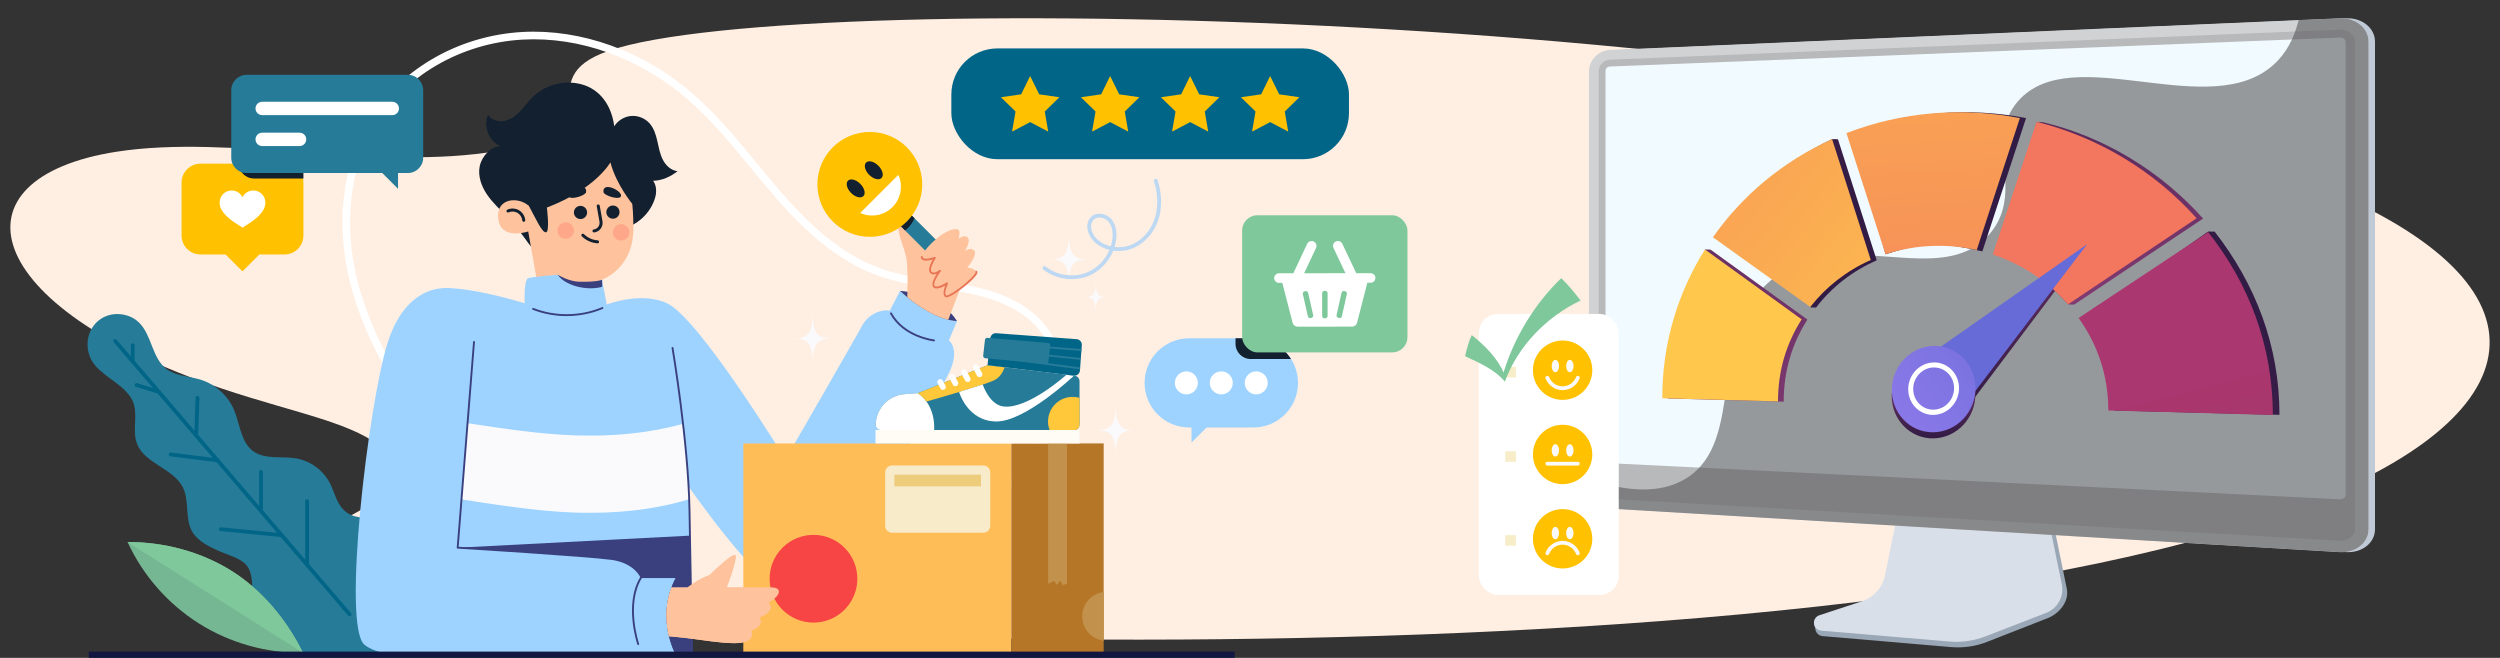 <?xml version="1.0" encoding="UTF-8"?><svg xmlns="http://www.w3.org/2000/svg" xmlns:xlink="http://www.w3.org/1999/xlink" viewBox="0 0 950 250"><rect x="0" y="0" width="950" height="250" fill="#333333" stroke="none"/><defs><style>.cls-1{fill:#75b693;}.cls-2{fill:url(#linear-gradient-2);}.cls-3{fill:#fff;}.cls-4{fill:#808184;mix-blend-mode:multiply;opacity:.3;}.cls-5{fill:#ffbd58;}.cls-6{fill:#fefcf5;}.cls-7{fill:url(#linear-gradient-15);}.cls-8{fill:#257b98;}.cls-9{fill:#d9dfe8;}.cls-10{fill:#ffc83a;}.cls-11{fill:#f0faff;}.cls-12{fill:url(#linear-gradient-14);}.cls-13{fill:url(#linear-gradient-6);}.cls-14{isolation:isolate;}.cls-15{fill:#c0c9d6;}.cls-16{fill:#3a407e;}.cls-17{fill:#ffefe3;}.cls-18{fill:url(#linear-gradient-11);}.cls-19{fill:#122030;}.cls-20{fill:#99a7b7;}.cls-21{fill:url(#linear-gradient-10);}.cls-22{fill:#d0d2d3;}.cls-23{fill:#f74444;}.cls-24{fill:#edcc7b;}.cls-25{fill:#111741;}.cls-26{fill:#e87555;}.cls-27{fill:#fafafc;}.cls-28{fill:#bdd8f3;}.cls-29{fill:#9ed3ff;}.cls-30{fill:#c2924c;}.cls-31{fill:#fea889;}.cls-32{fill:url(#linear-gradient-5);}.cls-33{fill:#58595b;mix-blend-mode:soft-light;opacity:.6;}.cls-34{fill:url(#linear-gradient-7);}.cls-35{fill:#f7edc9;}.cls-36{fill:url(#linear-gradient-9);}.cls-37{fill:#016587;}.cls-38{fill:#fec39d;}.cls-39{fill:#ffc100;}.cls-40{fill:url(#linear-gradient-3);}.cls-41{fill:url(#linear-gradient);}.cls-42{fill:#7fc89b;}.cls-43{fill:#f7ebc9;}.cls-44{fill:url(#linear-gradient-4);}.cls-45{fill:#b57627;}.cls-46{fill:url(#linear-gradient-8);}.cls-47{fill:url(#linear-gradient-12);}.cls-48{fill:url(#linear-gradient-13);}</style><linearGradient id="linear-gradient" x1="86.13" y1="138.01" x2="-5.54" y2="493.78" gradientTransform="translate(916.85) rotate(-180) scale(1 -1)" gradientUnits="userSpaceOnUse"><stop offset="0" stop-color="#321b44"/><stop offset="1" stop-color="#893d77"/></linearGradient><linearGradient id="linear-gradient-2" x1="122.66" y1="-22.21" x2="117.05" y2="127.95" xlink:href="#linear-gradient"/><linearGradient id="linear-gradient-3" x1="176.97" y1="96.05" x2="157.83" y2="404.68" xlink:href="#linear-gradient"/><linearGradient id="linear-gradient-4" x1="219.57" y1="88.07" x2="459.85" y2="-95.96" xlink:href="#linear-gradient"/><linearGradient id="linear-gradient-5" x1="316.58" y1="-89.91" x2="238.3" y2="205.3" xlink:href="#linear-gradient"/><linearGradient id="linear-gradient-6" x1="4935.83" y1="-3679.9" x2="4959.62" y2="-3679.9" gradientTransform="translate(308.55 7405.79) rotate(-133.73) scale(1 -1.46)" xlink:href="#linear-gradient"/><linearGradient id="linear-gradient-7" x1="163.36" y1="147.95" x2="196.22" y2="147.95" gradientTransform="translate(886.75 326.51) rotate(-91.31) scale(1 -1)" xlink:href="#linear-gradient"/><linearGradient id="linear-gradient-8" x1="169.98" y1="147.94" x2="189.94" y2="147.94" gradientTransform="translate(886.75 326.51) rotate(-91.31) scale(1 -1)" xlink:href="#linear-gradient"/><linearGradient id="linear-gradient-9" x1="88.5" y1="138.32" x2="-2.19" y2="490.23" gradientTransform="translate(916.85) rotate(-180) scale(1 -1)" gradientUnits="userSpaceOnUse"><stop offset="0" stop-color="#ab3770"/><stop offset="1" stop-color="#793140"/></linearGradient><linearGradient id="linear-gradient-10" x1="129.85" y1="-151.01" x2="124.25" y2="-.95" gradientTransform="translate(916.85) rotate(-180) scale(1 -1)" gradientUnits="userSpaceOnUse"><stop offset="0" stop-color="#ffc74c"/><stop offset=".54" stop-color="#f89b56"/><stop offset="1" stop-color="#f3765e"/></linearGradient><linearGradient id="linear-gradient-11" x1="191.53" y1="-101.92" x2="172.56" y2="203.94" xlink:href="#linear-gradient-10"/><linearGradient id="linear-gradient-12" x1="148.6" y1="144.05" x2="388.21" y2="-39.47" gradientTransform="translate(916.85) rotate(-180) scale(1 -1)" gradientUnits="userSpaceOnUse"><stop offset="0" stop-color="#ffc74c"/><stop offset=".3" stop-color="#fbaf51"/><stop offset="1" stop-color="#f3765e"/></linearGradient><linearGradient id="linear-gradient-13" x1="233.4" y1="171.56" x2="62.39" y2="409.34" gradientTransform="translate(916.85) rotate(-180) scale(1 -1)" gradientUnits="userSpaceOnUse"><stop offset="0" stop-color="#ffc74c"/><stop offset="1" stop-color="#f3765e"/></linearGradient><linearGradient id="linear-gradient-14" x1="3352.71" y1="-1564.88" x2="3449.97" y2="-1693.29" gradientTransform="translate(272.38 7403.58) rotate(-133.45) scale(1 -1.46)" gradientUnits="userSpaceOnUse"><stop offset="0" stop-color="#ae86f9"/><stop offset="1" stop-color="#676bd7"/></linearGradient><linearGradient id="linear-gradient-15" x1="122.17" y1="226.93" x2="219.43" y2="98.52" gradientTransform="translate(885.86 327.26) rotate(-91.02) scale(1 -1)" xlink:href="#linear-gradient-14"/></defs><g class="cls-14"><g id="Layer_2"><path class="cls-17" d="m231.23,19.34c-31.77,11.06,5.15,29.92-41.91,37.99-45.81,7.86-101.83-6.4-145,.32-64.03,9.98-52.87,58.83,40.26,90.09,28.01,9.4,51.46,13.19,61.75,23.6,22.1,22.35-56.53,34.67-41.71,45.77,33.37,24.98,550.39,51.08,758.71-20.74,97.29-33.54,112.32-83.3,26.12-122.11C733.68,4.11,302.53-5.47,231.23,19.34Z"/><path class="cls-3" d="m270.16,229.91c-1.98,0-3.97-.07-6-.23-16.43-1.26-33.27-6.68-48.7-15.67-20.05-11.68-38.28-29.13-55.74-53.37-14.27-19.8-22.84-37.08-26.97-54.37-5.15-21.57-2.6-43.33,7.01-59.72,11.63-19.83,34.11-33.01,58.65-34.39,22.5-1.26,46.08,7.24,64.7,23.33,9.11,7.87,16.86,17.29,24.36,26.4,2.99,3.64,6.09,7.4,9.22,11,9.33,10.73,22.18,23.77,38.86,29.46,6.77,2.31,14.06,3.34,21.11,4.34,4.34.62,8.83,1.25,13.21,2.18,10.12,2.15,23.53,7.13,29.96,18.61,6.26,11.17,4.57,26.82-4.65,42.94-12.49,21.85-32.88,39.05-57.41,48.45-10.88,4.17-21.54,5.6-32.83,7.12-1.78.24-3.57.48-5.37.73-1.9.27-3.8.55-5.68.83-8.04,1.2-15.72,2.35-23.74,2.35Zm-53.24-18.4c15.05,8.77,31.47,14.05,47.46,15.28,9.93.76,19.24-.63,29.1-2.1,1.89-.28,3.79-.57,5.7-.84,1.81-.25,3.6-.5,5.38-.74,11.12-1.5,21.61-2.91,32.18-6.96,23.91-9.16,43.77-25.92,55.93-47.18,12.35-21.6,7.35-35.22,4.63-40.08-5.9-10.54-18.5-15.16-28.04-17.19-4.28-.91-8.72-1.54-13.01-2.15-7.18-1.02-14.61-2.07-21.64-4.47-17.34-5.91-30.54-19.3-40.11-30.3-3.16-3.63-6.26-7.41-9.27-11.06-7.42-9.02-15.09-18.34-24.01-26.05-18.06-15.6-40.9-23.85-62.65-22.62-23.59,1.33-45.16,13.96-56.31,32.96-9.24,15.75-11.68,36.74-6.7,57.58,4.04,16.91,12.46,33.86,26.51,53.35,17.22,23.9,35.16,41.09,54.85,52.55h0Z"/><path class="cls-8" d="m105.59,247.28c-3.87-1.31-7.24-3.55-8.98-7.16-1.96-4.07-1.31-8.83-.95-13.33.3-3.65.53-8.89-1.96-11.95-2.27-2.78-7.41-4.04-10.69-5.53-3.86-1.75-7.98-3.72-10.05-7.43-2.77-4.97-.93-11.48-3.43-16.59-3.6-7.38-14.65-9.05-17.5-16.75-1.95-5.25.75-11.56-1.8-16.54-2.88-5.63-10.2-8.43-14.2-13.29-4.41-5.36-3.54-13.89,2.51-17.69,4.42-2.78,10.73-2.05,14.4,1.66,4.81,4.86,4.83,13.35,10.27,17.5,3.66,2.79,8.66,2.74,13.05,4.11,5.63,1.75,10.4,6.08,12.69,11.51,2.27,5.38,2.52,12.16,7.23,15.62,4.54,3.34,10.88,1.81,16.43,2.78,5.36.94,10.19,4.49,12.7,9.31,1.77,3.41,2.5,7.48,5.22,10.21,2.68,2.68,5.61,2.79,9.04,3.18,3.23.37,5.64,1.63,8.11,3.86,4.85,4.37,7.73,10.94,7.69,17.46-.07,9.67,8.08,21.6,0,26.92-8.08,5.31-32.1,4.29-41.75,3.66-2.67-.18-5.46-.63-8.04-1.51Z"/><path class="cls-37" d="m132.82,234.16c.17,0,.33-.06.47-.17.3-.26.34-.72.08-1.02l-89.07-103.87c-.26-.3-.72-.34-1.02-.08-.3.26-.34.72-.08,1.02l89.07,103.87c.14.17.35.25.55.25Z"/><path class="cls-37" d="m50.43,138.07c.4,0,.72-.32.72-.72v-6.17c0-.4-.32-.72-.72-.72s-.72.32-.72.72v6.17c0,.4.32.72.72.72Z"/><path class="cls-37" d="m60.34,149.63c.31,0,.6-.2.69-.51.12-.38-.1-.79-.48-.91l-8.44-2.6c-.38-.12-.79.1-.91.48-.12.38.1.79.48.91l8.44,2.6c.07.02.14.03.21.03Z"/><path class="cls-37" d="m74.57,166.23c.39,0,.71-.31.72-.7l.49-14.31c.01-.4-.3-.74-.7-.75-.41-.03-.74.3-.75.7l-.49,14.31c-.01.4.3.74.7.75,0,0,.02,0,.03,0Z"/><path class="cls-37" d="m82.65,175.65c.36,0,.67-.27.72-.64.05-.4-.23-.76-.63-.81l-17.81-2.22c-.39-.06-.76.23-.81.63-.05.4.23.76.63.81l17.81,2.22s.06,0,.09,0Z"/><path class="cls-37" d="m99.18,194.92c.4,0,.72-.32.72-.72v-14.88c0-.4-.32-.72-.72-.72s-.72.32-.72.72v14.88c0,.4.32.72.72.72Z"/><path class="cls-37" d="m107.02,204.08c.37,0,.68-.28.72-.65.04-.4-.25-.75-.65-.79l-23.13-2.27c-.4-.03-.75.25-.79.65-.04.4.25.75.65.79l23.13,2.27s.05,0,.07,0Z"/><path class="cls-37" d="m116.69,215.46c.4,0,.72-.32.72-.72v-24.33c0-.4-.32-.72-.72-.72s-.72.32-.72.72v24.33c0,.4.32.72.72.72Z"/><path class="cls-1" d="m115.14,248.05c-13.9.19-27.82-3.73-39.58-11.15-11.75-7.42-21.29-18.3-27.09-30.93,13.77-.04,27.71,3.6,39.4,10.88,11.69,7.28,21.22,18.83,27.27,31.2Z"/><path class="cls-42" d="m48.46,205.98c13.77-.04,27.71,3.6,39.4,10.88,11.69,7.28,21.22,18.83,27.27,31.2l-66.67-42.07Z"/><path class="cls-29" d="m230.57,115.69s13.61-5.21,23.27-.25c12.42,6.39,44.63,59.13,44.63,59.13,0,0,26.52-45.89,29.01-50.64,2.49-4.75,7.72-6.55,10.63-5.86l3.9-7.54s11.15,10.87,21.67,11.5l-3.1,7.32s4.45,3.27.03,12.4c-4.42,9.13-35.35,63.12-43.23,73.11-4.97,6.3-19.74,14-34.8-3.07-15.06-17.07-31.36-42.06-31.36-42.06"/><path class="cls-16" d="m354.94,129.72s-.03,0-.04,0c-.12-.01-11.68-1.34-16.66-10.48-.1-.18-.03-.4.15-.49.18-.1.4-.03.49.14,4.79,8.81,15.99,10.09,16.1,10.11.2.02.34.2.32.4-.02.19-.18.32-.36.32Z"/><path class="cls-29" d="m255.55,132.21s6.03,35.73,6.44,61.7c.41,25.97,1.05,55.73,1.05,55.73h-92.78s-12.75-140.17-.97-140.17,30.05,5.76,30.05,5.76l31.22.47"/><path class="cls-16" d="m173.92,208.12l-4.8,30.92c.69,6.62,1.14,10.6,1.14,10.6h92.78s-.47-21.86-.86-44.47l-.3-1.61-87.97,4.56Z"/><path class="cls-27" d="m167.03,188.48c23.02,3.59,37.23,5.81,51.56,6.3,14.59.49,29.34-.86,43.29-5.07-.34-9.3-1.27-19.49-2.33-28.66-13.26,3.69-27.18,4.86-40.97,4.4-14.48-.49-28.84-2.75-52.3-6.41.11,9.51.38,19.6.75,29.46Z"/><path class="cls-16" d="m263.05,250c-.2,0-.36-.16-.36-.35,0-.3-.64-30.05-1.05-55.73-.41-25.65-6.38-61.29-6.44-61.65-.03-.2.1-.38.3-.42.2-.04.38.1.42.3.06.36,6.04,36.06,6.45,61.76.41,25.67,1.05,55.43,1.05,55.72,0,.2-.15.37-.35.37h0Z"/><path class="cls-29" d="m175.41,110.92c5.37,3.3,5.03,7.23,4.72,19.03l-6.21,78.17s49.54,3.04,58.54,4.29c9.01,1.25,11.25,6.9,11.25,6.9h13.25c-8.33,15.45,0,29.82,0,29.82h-68.21c-14.13,0-41.65,2.87-50.25-4.12-8.6-6.99,1.45-91.28,8.74-114.55,7.29-23.27,23.49-22.41,28.17-19.54Z"/><path class="cls-16" d="m260.39,242.4c-.19.94-.42,1.8-.68,2.59-.7,2.13-1.64,3.65-2.76,4.13,0,0-.99-1.7-1.94-4.57-.28-.83-.55-1.76-.8-2.78-1.16-4.76-1.71-11.4.95-18.53.28-.76.6-1.53.96-2.3.25-.55.53-1.09.82-1.65.5.46.95,1.01,1.34,1.65.43.68.81,1.45,1.14,2.3,2.06,5.28,2.18,13.39.96,19.15Z"/><path class="cls-16" d="m242.52,245.13c-.15,0-.29-.09-.34-.24-.01-.04-1.33-3.92-1.83-9-.47-4.7-.32-11.43,3.05-16.77.11-.17.33-.22.5-.11.17.11.22.33.11.5-6.25,9.91-1.2,25-1.15,25.15.06.19-.04.4-.23.46-.04.01-.08.02-.12.02Z"/><path class="cls-16" d="m257.57,219.67h-13.87c-.15,0-.28-.09-.34-.23-.02-.05-2.29-5.47-10.96-6.68-8.89-1.23-58.02-4.26-58.51-4.29-.1,0-.19-.05-.25-.12-.06-.07-.1-.17-.09-.27l6.21-78.17c.02-.2.19-.35.39-.33.2.02.35.19.33.39l-6.18,77.8c4.56.28,49.69,3.09,58.2,4.27,8.19,1.14,10.9,5.79,11.43,6.9h13.63c.2,0,.36.16.36.36s-.16.36-.36.36Z"/><path class="cls-16" d="m363.68,122.03c-1.11-.07-2.22-.25-3.34-.52-6.22-1.51-12.22-5.82-15.58-8.56-1.72-1.42-2.75-2.42-2.75-2.42,0,0,1.09.05,2.81.34,3.99.68,11.41,2.64,16.49,8.09.87.92,1.66,1.93,2.36,3.06Z"/><path class="cls-38" d="m366.33,105.85l-5.02,13.12-.97,2.55c-6.22-1.51-12.22-5.82-15.58-8.56.03-.54.04-1.26.06-2.07.08-4.09.11-10.87-.53-13.47-.93-3.85-3.71-9.88-2.58-11.4,1.14-1.51,8.36,4.61,10.01,9.07l14.61,10.78Z"/><rect class="cls-8" x="341.71" y="67.91" width="5.8" height="32.5" transform="translate(41.43 268.33) rotate(-45)"/><path class="cls-19" d="m344.49,87.14c1.41-1.26,2.33-2.66,3.04-4.17l-12.36-12.36-4.1,4.1,12.88,12.88c.19-.16.38-.31.54-.46Z"/><circle class="cls-39" cx="330.53" cy="70.07" r="19.92"/><path class="cls-19" d="m326.9,69.85c1.62,1.62,2.15,3.71,1.19,4.67-.96.96-3.05.43-4.67-1.19-1.62-1.62-2.15-3.71-1.19-4.67.96-.96,3.05-.43,4.67,1.19Z"/><path class="cls-19" d="m330.3,66.45c1.62,1.62,3.71,2.15,4.67,1.19.96-.96.43-3.05-1.19-4.67-1.62-1.62-3.71-2.15-4.67-1.19-.96.96-.43,3.05,1.19,4.67Z"/><path class="cls-3" d="m341.37,66.44l-14.48,14.48c4.03,1.82,8.94,1.09,12.25-2.23,3.31-3.31,4.05-8.22,2.23-12.25Z"/><path class="cls-38" d="m363.68,87.09c-4.86-.56-13.44,8.38-13.38,10.54.06,2.16,4.96.37,4.96.37,0,0-2.78,4.23-1.51,5.51,1.27,1.28,3.47-.61,3.47-.61,0,0-3.38,4.45-2.37,5.92,1.01,1.48,5.07-1.14,5.07-1.14,0,0-1.93,4.09-.49,4.92,1.45.83,12.48-7.89,11.6-9.34-.88-1.45-3.44-1.58-3.44-1.58,0,0,4.05-4.89,2.62-6.44-1.43-1.55-3.61.2-3.61.2,0,0,2.37-3.56,1.21-5.07-1.16-1.51-3.58.34-3.58.34,0,0,1.13-3.44-.55-3.63Z"/><path class="cls-26" d="m359.65,113.01c-.16,0-.29-.03-.39-.09-1.23-.71-.6-3.01-.09-4.38-1.36.73-3.74,1.75-4.61.48-.78-1.13.42-3.42,1.4-4.95-.79.31-1.73.42-2.47-.32-1.1-1.11.16-3.74.95-5.13-1.15.33-3.03.71-3.95.08-.36-.24-.55-.62-.57-1.08,0-.2.15-.37.35-.37h0c.2,0,.36.16.36.35,0,.23.08.39.25.5.75.51,2.99-.01,4.23-.47.15-.05.31,0,.41.12.1.12.1.29.02.42-1.01,1.54-2.32,4.28-1.55,5.06,1.02,1.03,2.96-.61,2.98-.63.14-.12.35-.11.48.01.14.13.15.34.04.48-1.25,1.64-2.99,4.58-2.36,5.5.61.89,3.34-.45,4.57-1.24.14-.09.31-.07.43.03.12.11.16.28.09.43-.58,1.24-1.51,3.95-.63,4.45.51.22,3.77-1.6,7.55-4.84,3.07-2.64,3.61-3.8,3.56-4-.1-.17-.05-.39.12-.49.17-.1.4-.04.5.13.23.38.25,1.06-1.63,2.99-2.15,2.21-8.07,6.94-10.07,6.94Z"/><path class="cls-38" d="m292.1,228.95s3.21,3.03-3.46,5.72c0,0,2.33,3.1-3.14,5,0,0,2.36,4.73-6.34,4.73-5.73,0-11.9-1.19-18.77-2-1.09-.13-2.21-.25-3.34-.35-1.17-.11-2.14-.2-2.85-.27-1.16-4.76-1.71-11.4.95-18.53h6.11s4.46-3.46,8.37-4.69c0,0,9.95-9.92,9.95-7.14,0,2.99-3.45,11.79-3.45,11.79h16.92c4.68,0,3.32,3.44-.96,5.73Z"/><path class="cls-19" d="m235.59,87.1c6.35-1.09,11.85-6.14,13.46-12.38.51-1.99.37-4.39-.87-6.02,3.38-.06,6.63-1.55,9.29-3.65-2.46-.25-4.48-2.18-5.61-4.39s-1.53-4.69-2.09-7.11c-.55-2.41-1.31-4.88-2.97-6.72-1.74-1.93-4.4-2.98-6.99-2.76-2.59.23-5.03,1.72-6.41,3.92-.84-6.95-4.53-13.16-11.11-15.54-6.58-2.37-14.44-.72-19.52,4.1-1.76,1.67-3.18,3.66-4.84,5.43-1.66,1.77-3.64,3.37-6,3.92-2.36.55-5.15-.18-6.45-2.23-1.04,2.16-.88,4.65-.03,6.9.85,2.24,2.64,4.11,4.85,5.05-3.77-.19-7.25,3.84-8.01,7.54-.75,3.7.61,7.55,2.72,10.68,2.11,3.13,4.93,5.69,7.54,8.42,2.51,2.63,4.83,5.44,6.95,8.39,1.75,2.45,3.58,5.16,6.44,6.1,1.84.6,3.84.36,5.75.02,9.08-1.61,14.82-8.13,23.91-9.68Z"/><path class="cls-38" d="m204.9,111.7l-4.18-23.75s-10.61,3.64-11.44-5.03c-.74-7.72,7.67-8.31,11.7-4.67,0,0-7.24-26.97,16.1-29.1,23.34-2.12,23.54,29.84,23.62,37.57.15,13.62-9.64,20.16-16.7,20.83l-.12,5.05s.55,7.31-6.32,7.58c-9.16.36-12.67-8.48-12.67-8.48Z"/><path class="cls-19" d="m225.64,88.33s.1,0,.14,0c1.01-.12,1.9-.64,2.5-1.46.6-.82.84-1.82.66-2.82l-1.04-5.89c-.05-.31-.35-.52-.67-.47-.31.05-.52.35-.47.67l1.04,5.89c.12.69-.04,1.37-.45,1.93-.42.56-1.02.92-1.71,1-.32.04-.54.33-.5.64.03.27.24.47.5.5Z"/><path class="cls-19" d="m235.76,74.88c1.84-1.75-6.85-6.42-6.45-1.91.11,1.28,5.37,2.95,6.45,1.91Z"/><path class="cls-19" d="m216.28,74.88c-1.84-1.75,6.85-6.42,6.45-1.91-.11,1.28-5.37,2.95-6.45,1.91Z"/><path class="cls-19" d="m218.1,80.38c-.2,1.37.76,2.64,2.13,2.84,1.37.2,2.64-.76,2.84-2.13.2-1.37-.76-2.64-2.13-2.84-1.37-.2-2.64.76-2.84,2.13Z"/><path class="cls-19" d="m230.43,80.25c-.2,1.37.76,2.64,2.13,2.84,1.37.2,2.64-.76,2.84-2.13.2-1.37-.76-2.64-2.13-2.84-1.37-.2-2.64.76-2.84,2.13Z"/><path class="cls-19" d="m226.4,92.41c.21.03.43.05.64.06.32.02.59-.22.61-.54.02-.32-.24-.6-.54-.61-1.93-.11-3.84-.97-5.21-2.35-.23-.22-.59-.23-.81,0-.23.22-.23.59,0,.81,1.42,1.43,3.33,2.36,5.32,2.62Z"/><path class="cls-19" d="m198.96,84.29s.08,0,.12,0c.32-.03.55-.31.52-.62-.13-1.54-1.04-2.98-2.37-3.77-1.33-.78-3.04-.88-4.44-.24-.29.13-.42.47-.29.76.13.29.47.42.76.29,1.08-.49,2.37-.42,3.39.18,1.02.6,1.71,1.7,1.81,2.87.02.27.24.49.5.52Z"/><path class="cls-19" d="m240.4,77.65s-6.21-7.43-8.45-15.95c0,0-5.49,10.03-24.14,17.18,0,0,1.22,9.37-.36,9.41-1.58.04-3.78-5.15-6.47-10.05-2.69-4.89-6.51-9.27-6.51-9.27l11.56-19.94,7.28-2.58,8.81-.48,7.87,3.31,6.26,4,4.99,9.29,1.33,7.54-2.17,7.54Z"/><path class="cls-31" d="m217.53,89.41c-1.31,1.82-4,1.76-5.21-.13-.68-1.05-.64-2.47.09-3.48,1.31-1.83,4-1.76,5.22.13.68,1.05.64,2.47-.09,3.48Z"/><path class="cls-31" d="m238.58,90.1c-1.31,1.82-4,1.76-5.21-.13-.68-1.05-.64-2.47.09-3.48,1.31-1.83,4-1.76,5.22.13.68,1.05.64,2.47-.09,3.48Z"/><path class="cls-29" d="m230.57,115.69l-1.79-9.39s-2.19,1.44-9.1,1.31c-4.13-.07-7.74-3.21-7.74-3.21,0,0-9.68.76-11.29,1.34-1.61.58-1.3,9.49-1.3,9.49,0,0,10.11,5.93,19.18,7.02,9.07,1.09,12.04-6.55,12.04-6.55Z"/><path class="cls-16" d="m228.78,106.3l.06,2.69c-6.19,1.71-14.4-.67-16.9-4.59,0,0,4.15,2.59,8.28,2.67,6.91.12,8.56-.76,8.56-.76Z"/><path class="cls-16" d="m215.35,120.12c-4.39,0-8.79-.8-12.9-2.4-.19-.07-.28-.28-.21-.47.07-.19.28-.28.47-.21,8.33,3.25,17.83,3.13,26.07-.32.18-.08.4,0,.47.19.08.18,0,.4-.19.47-4.34,1.82-9.03,2.73-13.72,2.73Z"/><rect class="cls-5" x="282.46" y="168.51" width="101.87" height="80.62"/><rect class="cls-45" x="384.33" y="168.51" width="35.08" height="80.62" transform="translate(803.73 417.63) rotate(180)"/><polygon class="cls-30" points="405.43 221.84 405.43 168.51 398.3 168.51 398.3 221.84 400.56 220.72 401.59 222.18 402.95 220.67 403.88 222.4 405.43 221.84"/><path class="cls-43" d="m339,176.88h34.66c1.45,0,2.63,1.18,2.63,2.63v20.3c0,1.45-1.18,2.63-2.63,2.63h-34.66c-1.45,0-2.63-1.18-2.63-2.63v-20.3c0-1.45,1.18-2.63,2.63-2.63Z"/><rect class="cls-24" x="339.87" y="180.38" width="32.9" height="4.42"/><circle class="cls-23" cx="309.13" cy="219.92" r="16.67" transform="translate(-64.97 283) rotate(-45)"/><path class="cls-30" d="m419.4,224.95c-4.6.59-8.15,4.51-8.15,9.26s3.55,8.67,8.15,9.26v-18.53Z"/><path class="cls-8" d="m408.1,163.48h0c1.17,0,2.12-.95,2.12-2.12v-16.48c0-1.17-.95-2.12-2.12-2.12h0l-32.84-3.98-26.45,10.62-5.11.38c-6.07.46-10.8,5.44-10.95,11.52h0c-.03,1.19.93,2.17,2.12,2.17h73.22Z"/><path class="cls-3" d="m348.81,149.4l-5.11.38c-6.07.46-10.8,5.44-10.95,11.52-.03,1.19.93,2.17,2.12,2.17h20.09s.98-9.13-6.16-14.08Z"/><path class="cls-10" d="m375.26,138.78l-26.45,10.62c1.35.94,2.41,2.03,3.25,3.18,6.02-1.71,22.34-6.41,25.8-8.11,2.08-1.03,3.26-3.07,3.92-4.89l-6.51-.79Z"/><path class="cls-3" d="m364.46,148.96s3.19,11.2,14.23,11.2,29.41-17.4,29.41-17.4l-2.85-.35s-14.55,13.11-23.88,12.06c-5.42-.61-7.93-8.34-7.93-8.34l-8.98,2.83Z"/><path class="cls-10" d="m407.6,150.81c-5.16,0-9.35,4.19-9.35,9.35,0,1.17.23,2.29.62,3.32h9.23c1.17,0,2.12-.95,2.12-2.12v-10.18c-.83-.24-1.71-.38-2.62-.38Z"/><path class="cls-37" d="m375.26,138.78l1.04-10.26c.12-1.14,1.12-1.98,2.26-1.9l30.57,2.26c1.17.09,2.04,1.1,1.96,2.27l-.72,9.65c-.08,1.11-1,1.96-2.11,1.96h-.15l-32.84-3.98Z"/><rect class="cls-8" x="393.17" y="114.18" width=".72" height="34.93" transform="translate(231.37 513.61) rotate(-85.49)"/><rect class="cls-8" x="392.85" y="117.22" width=".72" height="34.71" transform="translate(218.78 511.8) rotate(-84.08)"/><rect class="cls-8" x="392.65" y="120.12" width=".73" height="35.13" transform="translate(204.58 509.04) rotate(-82.4)"/><path class="cls-3" d="m372.23,143.34c-.39,0-.76-.2-.96-.57l-1.44-2.65c-.29-.53-.09-1.19.43-1.48.53-.29,1.19-.09,1.48.43l1.44,2.65c.29.53.09,1.19-.43,1.48-.16.09-.34.13-.52.13Z"/><path class="cls-3" d="m367.73,145.19c-.39,0-.76-.21-.96-.57l-1.44-2.65c-.29-.53-.09-1.19.43-1.48.53-.29,1.19-.09,1.48.43l1.44,2.65c.29.53.09,1.19-.43,1.48-.16.09-.34.13-.52.13Z"/><path class="cls-3" d="m363.07,146.77c-.39,0-.76-.2-.96-.57l-1.29-2.37c-.29-.53-.09-1.19.43-1.48.53-.29,1.19-.09,1.48.43l1.29,2.37c.29.53.09,1.19-.43,1.48-.16.09-.34.13-.52.13Z"/><path class="cls-3" d="m358.32,148.16c-.39,0-.76-.2-.96-.57l-1.04-1.91c-.29-.53-.09-1.19.43-1.48.53-.29,1.19-.09,1.48.43l1.04,1.91c.29.53.09,1.19-.43,1.48-.16.09-.34.13-.52.13Z"/><path class="cls-8" d="m375.22,128.38l23.04,1.92c.49.04.85.48.8.96l-.67,6.3c-.05.48-.48.83-.95.78l-23.04-2.21c-.49-.05-.84-.48-.79-.97l.67-6.01c.05-.47.47-.82.94-.78Z"/><rect class="cls-6" x="332.7" y="163.4" width="77.51" height="5.11"/><path class="cls-27" d="m406.17,89.17c0,7.48,2.02,9.41,6.92,9.41-4.9,0-6.92,1.93-6.92,9.41,0-7.48-2.02-9.41-6.92-9.41,4.9,0,6.92-1.93,6.92-9.41Z"/><path class="cls-27" d="m308.82,119.23c0,7.48,2.02,9.41,6.92,9.41-4.9,0-6.92,1.93-6.92,9.41,0-7.48-2.02-9.41-6.92-9.41,4.9,0,6.92-1.93,6.92-9.41Z"/><path class="cls-27" d="m423.93,154.07c0,7.48,2.02,9.41,6.92,9.41-4.9,0-6.92,1.93-6.92,9.41,0-7.48-2.02-9.41-6.92-9.41,4.9,0,6.92-1.93,6.92-9.41Z"/><path class="cls-27" d="m416.39,107.63c0,4.2,1.13,5.28,3.88,5.28-2.75,0-3.88,1.08-3.88,5.28,0-4.2-1.13-5.28-3.88-5.28,2.75,0,3.88-1.08,3.88-5.28Z"/><rect class="cls-25" x="33.75" y="247.62" width="435.41" height="2.38"/><rect class="cls-37" x="361.51" y="18.4" width="151.1" height="42.1" rx="17.51" ry="17.51"/><polygon class="cls-39" points="391.46 28.89 394.89 35.84 402.57 36.95 397.01 42.37 398.32 50.01 391.46 46.4 384.59 50.01 385.91 42.37 380.35 36.95 388.03 35.84 391.46 28.89"/><polygon class="cls-39" points="421.86 28.89 425.29 35.84 432.96 36.95 427.41 42.37 428.72 50.01 421.86 46.4 414.99 50.01 416.31 42.37 410.75 36.95 418.43 35.84 421.86 28.89"/><polygon class="cls-39" points="452.26 28.89 455.69 35.84 463.36 36.95 457.81 42.37 459.12 50.01 452.26 46.4 445.39 50.01 446.71 42.37 441.15 36.95 448.83 35.84 452.26 28.89"/><polygon class="cls-39" points="482.66 28.89 486.09 35.84 493.76 36.95 488.21 42.37 489.52 50.01 482.66 46.4 475.79 50.01 477.1 42.37 471.55 36.95 479.23 35.84 482.66 28.89"/><path class="cls-29" d="m476.3,162.45h-24.41c-9.36,0-16.95-7.59-16.95-16.95h0c0-9.36,7.59-16.95,16.95-16.95h24.41c9.36,0,16.95,7.59,16.95,16.95h0c0,9.36-7.59,16.95-16.95,16.95Z"/><path class="cls-3" d="m477.36,141.13c2.42,0,4.37,1.96,4.37,4.37s-1.96,4.37-4.37,4.37-4.37-1.96-4.37-4.37,1.96-4.37,4.37-4.37Zm-17.64,4.37c0,2.42,1.96,4.37,4.37,4.37s4.37-1.96,4.37-4.37-1.96-4.37-4.37-4.37-4.37,1.96-4.37,4.37Zm-8.9-4.37c-2.42,0-4.37,1.96-4.37,4.37s1.96,4.37,4.37,4.37,4.37-1.96,4.37-4.37-1.96-4.37-4.37-4.37Z"/><polygon class="cls-29" points="452.76 160.27 452.76 168.2 461.49 159.47 452.76 160.27"/><path class="cls-19" d="m476.3,128.55h-6.8v2.09c0,3.2,2.59,5.79,5.79,5.79h15.3c-3.01-4.73-8.28-7.88-14.3-7.88Z"/><rect class="cls-42" x="472.02" y="81.8" width="62.81" height="52.11" rx="5.79" ry="5.79"/><path class="cls-3" d="m522.66,105.63h0c0-1.01-.82-1.82-1.83-1.82h-5.46s-5.29-11.17-5.29-11.17c-.44-.92-1.54-1.32-2.47-.88-.92.44-1.32,1.54-.88,2.47l4.54,9.59-15.7.02,4.52-9.6c.44-.93.04-2.03-.89-2.47-.93-.44-2.03-.04-2.47.89l-5.26,11.19h-5.46c-1.01,0-1.82.83-1.82,1.83,0,1.01.82,1.82,1.83,1.82h1.25s3.94,15.19,3.94,15.19c.22.86.99,1.45,1.88,1.45l20.71-.03c.88,0,1.66-.6,1.88-1.46l3.9-15.2h1.25c1.01,0,1.82-.82,1.82-1.83Zm-24.32,15.17l-.3.07c-.47.11-.95-.19-1.05-.66l-1.91-8.46c-.11-.47.19-.95.66-1.05l.3-.07c.47-.11.95.19,1.05.66l1.91,8.46c.11.47-.19.95-.66,1.05Zm5.27.15h-.31c-.49,0-.88-.39-.88-.88v-8.67c-.01-.49.38-.88.87-.88h.31c.49,0,.88.39.88.88v8.67c.01.49-.38.88-.87.88Zm6.31-.77c-.11.47-.58.77-1.05.67l-.3-.07c-.47-.11-.77-.58-.67-1.05l1.89-8.47c.11-.47.58-.77,1.05-.67l.3.07c.47.11.77.58.67,1.05l-1.89,8.47Z"/><path class="cls-39" d="m76.19,62.2h31.92c3.97,0,7.19,3.22,7.19,7.19v20.11c0,3.97-3.22,7.19-7.19,7.19h-9.55s-6.42,6.42-6.42,6.42l-6.42-6.42h-9.54c-3.97,0-7.19-3.22-7.19-7.19v-20.11c0-3.97,3.22-7.19,7.19-7.19Z"/><path class="cls-3" d="m89.67,84.89l2.48,1.61,2.48-1.6c6.2-4.01,6.2-6.87,6.2-7.95,0-2.52-2.04-4.57-4.57-4.57-1.81,0-3.37,1.05-4.11,2.57-.74-1.52-2.3-2.57-4.11-2.57-2.52,0-4.57,2.04-4.57,4.57,0,1.08,0,3.94,6.19,7.94Z"/><path class="cls-20" d="m708.12,230.41c4.44-1.47,7.76-5.24,8.7-9.88l6.47-32,55.3,1.96,6.81,33.33c.95,4.67-2.86,9.35-7.26,11.07l-23.14,9.05c-4.3,1.68-8.93,2.35-13.53,1.96l-48.9-4.18c-1.43-.12-2.58-1.25-2.74-2.69-.17-1.44-1.17-3.06.2-3.51l18.1-5.13Z"/><path class="cls-9" d="m707.58,228.46c4.44-1.45,7.75-5.18,8.69-9.75l6.46-31.6,53.96,1.94,6.8,32.92c.95,4.61-1.57,9.23-5.96,10.93l-23.11,8.94c-4.3,1.66-8.92,2.32-13.51,1.94l-48.85-4.13c-1.43-.12-2.57-1.23-2.74-2.65s.69-2.77,2.05-3.21l16.22-5.32Z"/><path class="cls-15" d="m891.6,209.8c6,.36,10.9-3.53,10.9-8.67V15.81c0-5.14-4.91-9.11-10.9-8.85l-277.35,12.02c-4.4.19-7.97,3.9-7.97,8.28v157.61c0,4.37,3.57,8.14,7.97,8.41l277.35,16.53Z"/><path class="cls-22" d="m889.11,209.8c6,.36,10.9-3.53,10.9-8.67V15.81c0-5.14-4.91-9.11-10.9-8.85l-277.35,12.02c-4.4.19-7.97,3.9-7.97,8.28v157.61c0,4.37,3.57,8.14,7.97,8.41l277.35,16.53Z"/><path class="cls-4" d="m611.75,22.68l277.35-11.41c3.21-.13,5.81,1.99,5.81,4.73v144.13s0,40.71,0,40.71c0,2.75-2.61,4.82-5.81,4.64l-277.35-15.93c-2.36-.14-4.27-2.15-4.27-4.49v-36.03s0-121.93,0-121.93c0-2.35,1.91-4.33,4.27-4.42Z"/><path class="cls-11" d="m889.11,189.74c1.25.06,2.26-.76,2.26-1.82V16.14c0-1.07-1.02-1.9-2.26-1.85l-277.35,10.98c-.92.04-1.67.81-1.67,1.73v147.28c0,.92.75,1.7,1.67,1.74l277.35,13.71Z"/><path class="cls-33" d="m640.71,181.8c23.33-14.43,7.04-55.47,33.24-76.09,26.42-20.79,63.59,4.71,82.1-16.82,13.78-16.03-2.34-35.39,10.81-50.46,20.63-23.64,73.45,8.87,97.72-14.42,3.45-3.31,6.92-8.32,8.9-16.37l15.63-.68c6-.26,10.9,3.71,10.9,8.85v185.32c0,5.14-4.91,9.03-10.9,8.67l-277.35-16.53c-4.4-.26-7.97-4.03-7.97-8.41v-2.8c18.42,6.25,29.67,4.22,36.92-.26Z"/><path class="cls-41" d="m841.57,88.02l-2.46-.04-46.84,32.8c7.12,10.03,11.3,21.69,11.3,35.23l62.63,1.63c0-26.36-9.21-49.83-24.63-69.62Z"/><path class="cls-2" d="m759.59,96.83c10.66,3.53,18.68,10.47,26.1,18.6.06.06.09.23.18.23,1.86.1,1.2.13,2.37.06l.1-.07,48.83-32.6c-16.05-17.93-37.33-30.98-60.94-36.64h-2.35s-14.29,50.43-14.29,50.43Z"/><path class="cls-40" d="m703.88,50.59l12.62,46.04c5.63-1.87,11.89-3.46,18.23-3.67,5.7-.19,13.2,1.34,18.57,2.55l16.6-50.64c-10.73-2.09-21.85-2.74-33.1-1.81-11.71.97-22.75,3.58-32.92,7.54Z"/><path class="cls-44" d="m653.05,90.2l35.19,25.25-.33,1.35,2.2.06c5.95-7.77,13.83-13.88,23.04-17.95l-14.73-45.99c-1.53-.09-.82-.02-2.21-.03-.04,0-.07.03-.11.04-17.83,8.42-32.29,21.95-43.04,37.27Z"/><path class="cls-32" d="m633.76,151.43l44.05,1.2c0-11.96,3.29-22.21,9-31.2l-36.8-26.57c-2.13-.04-1.84-.12-2.13-.04-.36.09,1.23,1.51,1.02,1.85-9.63,16.02-15.14,34.54-15.14,54.77Z"/><polygon class="cls-13" points="746.12 156.75 792.87 94.69 730.11 139.14 746.12 156.75"/><path class="cls-34" d="m734.72,133.71c-8.64.2-15.74,7.53-15.87,16.53-.13,9.16,7,16.54,15.93,16.34,8.92-.2,16.03-7.91,15.87-17.06-.16-8.99-7.29-16-15.92-15.8Z"/><path class="cls-46" d="m734.73,139.99c5.27-.12,9.61,4.19,9.68,9.66.06,5.53-4.26,10.18-9.64,10.3s-9.72-4.33-9.68-9.86c.04-5.48,4.37-9.98,9.64-10.1Zm0,1.91c-4.25.1-7.73,3.74-7.76,8.15-.03,4.45,3.47,8.02,7.79,7.92,4.32-.1,7.8-3.83,7.76-8.28-.04-4.41-3.54-7.89-7.79-7.79Z"/><path class="cls-36" d="m839.1,88.21l-49.22,32.62c7.11,10.03,11.28,21.62,11.28,35.15l62.52,1.71c0-26.33-9.19-50.13-24.59-69.48Z"/><path class="cls-21" d="m757.27,96.72c11.13,3.68,21.01,10.26,28.59,18.93l48.85-32.71c-16.02-17.91-37.26-30.76-60.83-36.67l-16.61,50.45Z"/><path class="cls-18" d="m701.65,50.59l14.84,46.04c5.63-1.87,11.68-2.98,18.02-3.18,5.69-.19,11.27.36,16.64,1.57l16.4-50.15c-10.72-2.09-21.81-2.74-33.04-1.81-11.69.97-22.71,3.58-32.86,7.53Z"/><path class="cls-47" d="m650.91,90.16l36.99,26.49c5.94-7.61,13.81-13.8,23-17.86l-14.71-45.92c-18.64,8.38-34.19,21.46-45.28,37.29Z"/><path class="cls-48" d="m631.66,151.34l43.98,1.2c0-11.95,3.28-22.19,8.98-31.18l-36.74-26.55c-10.3,16.42-16.22,35.56-16.22,56.53Z"/><polygon class="cls-12" points="746.11 154.51 793.13 92.79 730.2 136.86 746.11 154.51"/><path class="cls-7" d="m734.84,131.45c-8.63.15-15.77,7.44-15.94,16.42-.17,9.14,6.91,16.55,15.83,16.39,8.92-.16,16.05-7.82,15.94-16.95-.11-8.97-7.2-16.01-15.83-15.85Z"/><path class="cls-3" d="m734.81,137.72c5.27-.09,9.59,4.23,9.62,9.7.03,5.52-4.31,10.14-9.69,10.24s-9.69-4.37-9.62-9.89c.07-5.47,4.41-9.94,9.68-10.04Zm0,1.91c-4.25.08-7.75,3.69-7.79,8.1-.05,4.44,3.42,8.02,7.74,7.95,4.32-.08,7.81-3.78,7.8-8.22-.02-4.4-3.49-7.89-7.74-7.82Z"/><path class="cls-28" d="m396.45,102.42c-.31-.25-.36-.71-.12-1.02.25-.31.7-.37,1.02-.12,4.38,3.48,10.77,4.35,15.92,2.16,3.72-1.58,6.74-4.74,8.33-8.47-2.35-.59-4.5-1.77-6.12-3.47-1.5-1.58-2.4-3.87-2.3-5.85.08-1.4.64-2.58,1.62-3.41,2.25-1.89,5.74-.99,7.48.99,1.52,1.74,2.2,4.36,1.91,7.37-.1,1.1-.33,2.19-.65,3.25,1.98.24,4.04.02,5.95-.69,4.26-1.58,7.73-5.36,9.3-10.11,1.4-4.24,1.3-9.27-.29-14.16-.12-.38.09-.79.47-.91.38-.12.79.09.91.47,1.68,5.18,1.78,10.53.29,15.06-1.7,5.17-5.51,9.29-10.17,11.02-2.24.83-4.65,1.05-6.95.72-1.7,4.19-5.06,7.76-9.21,9.52-2.07.88-4.32,1.31-6.58,1.31-3.88,0-7.79-1.26-10.81-3.67Zm19.29-19.06c-.68.57-1.05,1.37-1.11,2.38-.09,1.6.66,3.47,1.9,4.77,1.47,1.54,3.43,2.6,5.57,3.1.33-1.02.55-2.07.65-3.13.14-1.51.13-4.34-1.56-6.28-.81-.93-2.14-1.54-3.4-1.54-.75,0-1.47.21-2.05.7Z"/><rect class="cls-3" x="561.96" y="119.3" width="53.16" height="106.76" rx="7.25" ry="7.25"/><circle class="cls-39" cx="593.79" cy="140.64" r="11.28" transform="translate(-16.39 147.12) rotate(-13.93)"/><path class="cls-27" d="m592.43,139.09c0,1.3-.62,2.35-1.39,2.35s-1.39-1.05-1.39-2.35.62-2.35,1.39-2.35,1.39,1.05,1.39,2.35Z"/><path class="cls-27" d="m595.15,139.09c0,1.3.62,2.35,1.39,2.35s1.39-1.05,1.39-2.35-.62-2.35-1.39-2.35-1.39,1.05-1.39,2.35Z"/><path class="cls-27" d="m593.79,148.26c-2.86,0-5.46-1.8-6.48-4.48-.14-.37.05-.79.42-.93.37-.14.79.05.93.42.8,2.12,2.86,3.54,5.12,3.54s4.32-1.42,5.12-3.54c.14-.37.56-.56.93-.42.37.14.56.56.42.93-1.01,2.68-3.62,4.48-6.48,4.48Z"/><circle class="cls-39" cx="593.79" cy="172.69" r="11.28"/><ellipse class="cls-27" cx="591.03" cy="171.14" rx="1.39" ry="2.35"/><ellipse class="cls-27" cx="596.54" cy="171.14" rx="1.39" ry="2.35"/><path class="cls-27" d="m599.58,176.92h-11.59c-.4,0-.72-.32-.72-.72s.32-.72.72-.72h11.59c.4,0,.72.32.72.72s-.32.72-.72.72Z"/><circle class="cls-39" cx="593.79" cy="204.74" r="11.28"/><ellipse class="cls-27" cx="591.03" cy="202.57" rx="1.39" ry="2.35"/><ellipse class="cls-27" cx="596.54" cy="202.57" rx="1.39" ry="2.35"/><path class="cls-27" d="m599.58,210.99c-.29,0-.57-.18-.68-.47-.8-2.12-2.86-3.55-5.12-3.55s-4.32,1.42-5.12,3.55c-.14.38-.56.56-.93.42-.37-.14-.56-.56-.42-.93,1.01-2.68,3.62-4.48,6.48-4.48s5.46,1.8,6.48,4.48c.14.37-.05.79-.42.93-.08.03-.17.05-.26.05Z"/><rect class="cls-35" x="572" y="171.47" width="4.04" height="4.04"/><rect class="cls-35" x="572" y="139.42" width="4.04" height="4.04"/><rect class="cls-35" x="572" y="203.34" width="4.04" height="4.04"/><path class="cls-42" d="m571.34,141.58c4.14-13.52,11.78-26.04,21.93-35.88,2.69,2.6,5.09,5.52,7.36,8.5-12.93,6.14-23.91,17.4-28.79,30.86-3.5-4.49-9.96-7.29-15.11-9.71.63-2.62,1.34-5.58,2.53-8.01,4.64,3.61,9.85,8.79,12.09,14.23Z"/><polygon class="cls-8" points="151.25 62.88 151.25 71.74 141.51 61.99 151.25 62.88"/><path class="cls-19" d="m90.69,59.19h17.42c3.97,0,7.19,2.49,7.19,6.46v2.18h-18.79c-3.22,0-5.82-2.61-5.82-5.82v-2.82Z"/><path class="cls-8" d="m93.7,28.43h61.29c3.21,0,5.82,2.61,5.82,5.82v25.68c0,3.21-2.61,5.82-5.82,5.82h-61.29c-3.21,0-5.82-2.61-5.82-5.82v-25.68c0-3.21,2.61-5.82,5.82-5.82Z"/><path class="cls-3" d="m113.84,55.5h-14.21c-1.4,0-2.54-1.14-2.54-2.54s1.14-2.54,2.54-2.54h14.21c1.4,0,2.54,1.14,2.54,2.54s-1.14,2.54-2.54,2.54Z"/><path class="cls-3" d="m149.07,43.75h-49.44c-1.4,0-2.54-1.14-2.54-2.54s1.14-2.54,2.54-2.54h49.44c1.4,0,2.54,1.14,2.54,2.54s-1.14,2.54-2.54,2.54Z"/><path class="cls-38" d="m292.1,228.95s3.21,3.03-3.46,5.72c0,0,2.33,3.1-3.14,5,0,0,2.36,4.73-6.34,4.73-5.73,0-11.9-1.19-18.77-2-1.09-.13-2.21-.25-3.34-.35-1.17-.11-2.14-.2-2.85-.27-1.16-4.76-1.71-11.4.95-18.53h6.11s4.46-3.46,8.37-4.69c0,0,9.95-9.92,9.95-7.14,0,2.99-3.45,11.79-3.45,11.79h16.92c4.68,0,3.32,3.44-.96,5.73Z"/></g></g></svg>